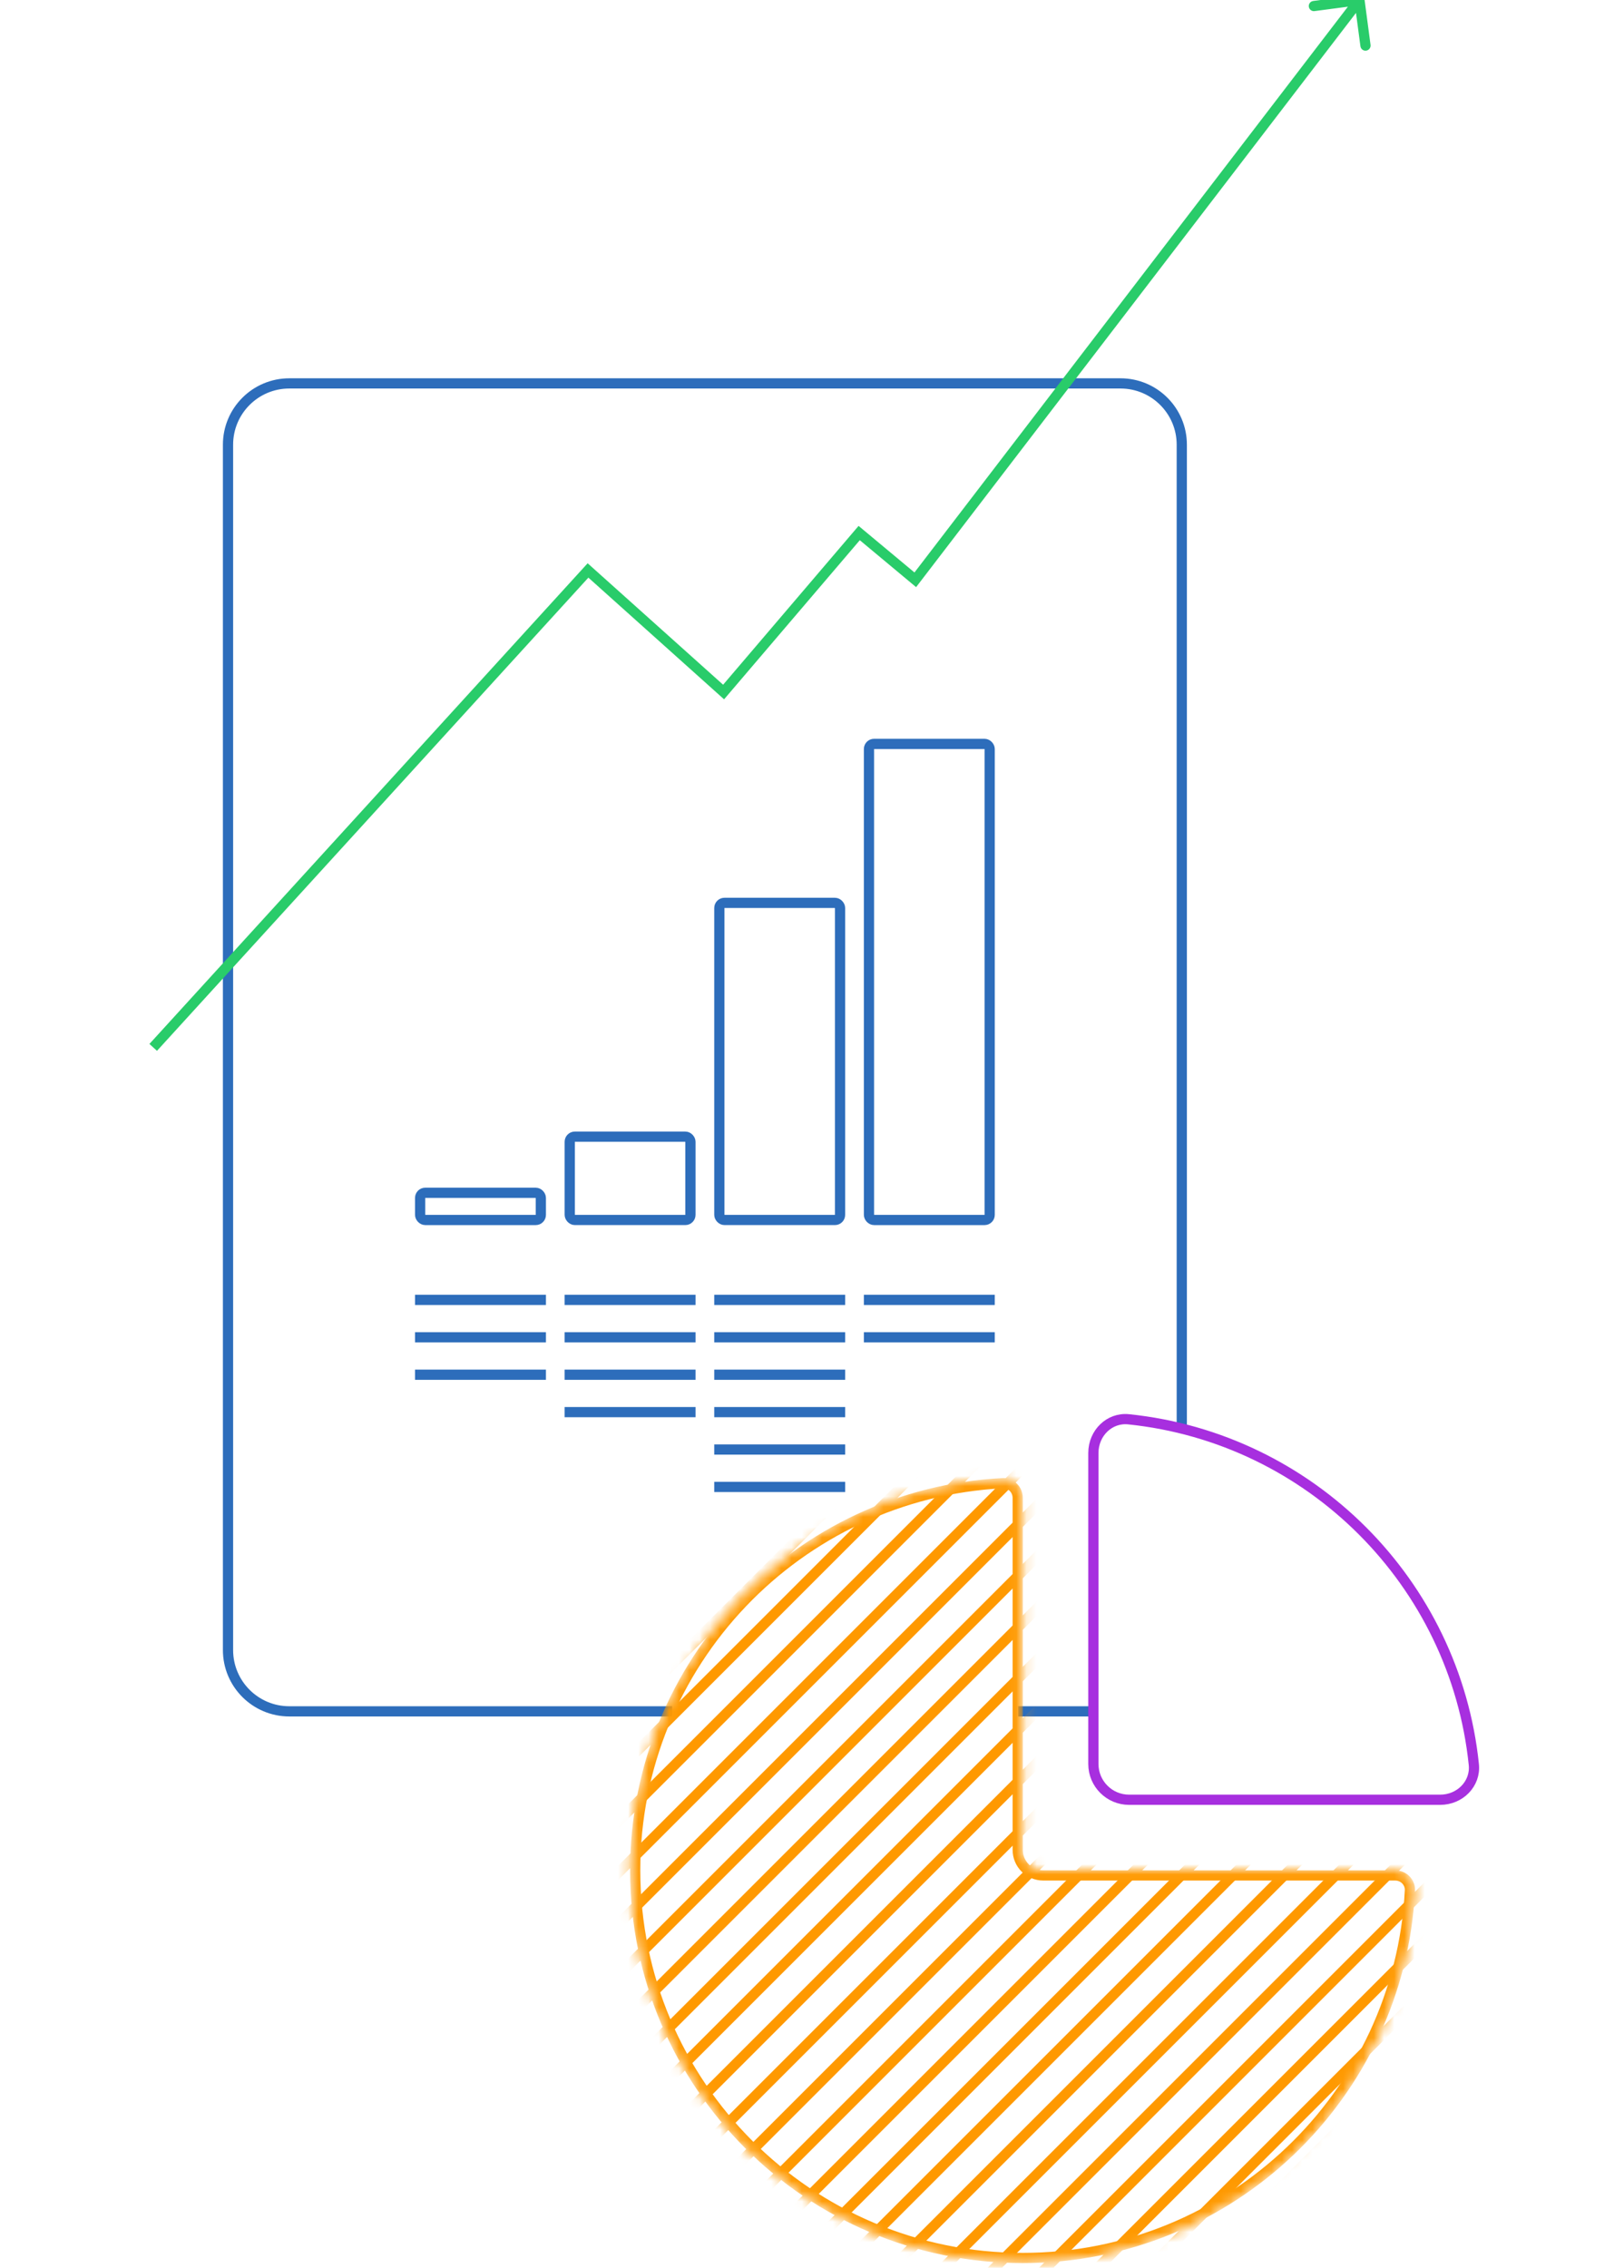 <?xml version="1.0" encoding="UTF-8"?>
<svg xmlns="http://www.w3.org/2000/svg" width="159" height="222" viewBox="0 0 159 222" fill="none">
  <g clip-path="url(#clip0_2640_2843)">
    <path d="M115.704 139.612V43.534C115.704 40.221 113.018 37.534 109.704 37.534H28.324C25.011 37.534 22.324 40.221 22.324 43.534V161.534C22.324 164.848 25.011 167.534 28.324 167.534H65.81M107.007 167.534H99.683" stroke="#2D6DBB"></path>
    <path d="M57.57 55.845L57.904 55.473L57.535 55.142L57.201 55.508L57.57 55.845ZM70.845 67.746L70.511 68.119L70.893 68.461L71.225 68.071L70.845 67.746ZM84.12 52.183L84.44 51.799L84.06 51.483L83.739 51.859L84.12 52.183ZM133.594 -0.066C133.558 -0.339 133.307 -0.532 133.033 -0.496L128.572 0.095C128.298 0.131 128.106 0.383 128.142 0.656C128.178 0.93 128.429 1.123 128.703 1.086L132.668 0.561L133.194 4.527C133.23 4.8 133.481 4.993 133.755 4.957C134.029 4.92 134.221 4.669 134.185 4.395L133.594 -0.066ZM89.613 56.761L89.293 57.145L89.693 57.478L90.01 57.065L89.613 56.761ZM15.37 102.872L57.94 56.182L57.201 55.508L14.63 102.198L15.37 102.872ZM57.237 56.217L70.511 68.119L71.179 67.374L57.904 55.473L57.237 56.217ZM71.225 68.071L84.5 52.508L83.739 51.859L70.465 67.422L71.225 68.071ZM83.8 52.567L89.293 57.145L89.933 56.376L84.44 51.799L83.8 52.567ZM90.01 57.065L133.495 0.304L132.702 -0.304L89.216 56.456L90.01 57.065Z" fill="#29CC6A"></path>
    <path d="M110.492 138.942C128.302 140.78 142.46 154.937 144.298 172.748C144.491 174.616 142.949 176.19 141 176.19H110.549C108.616 176.19 107.049 174.623 107.049 172.69V142.239C107.049 140.291 108.624 138.749 110.492 138.942Z" stroke="#A72FDF"></path>
    <mask id="mask0_2640_2843" style="mask-type:alpha" maskUnits="userSpaceOnUse" x="61" y="144" width="78" height="78">
      <path d="M138.041 185.071C137.015 205.113 120.439 221.048 100.141 221.048C79.181 221.048 62.19 204.057 62.19 183.097C62.19 162.8 78.125 146.224 98.167 145.197C98.968 145.156 99.641 145.811 99.641 146.646V181.097C99.641 182.478 100.76 183.597 102.141 183.597H136.592C137.427 183.597 138.082 184.271 138.041 185.071Z" fill="#D9D9D9" stroke="black"></path>
    </mask>
    <g mask="url(#mask0_2640_2843)">
      <path d="M138.041 185.071C137.015 205.113 120.439 221.048 100.141 221.048C79.181 221.048 62.19 204.057 62.19 183.097C62.19 162.8 78.125 146.224 98.167 145.197C98.968 145.156 99.641 145.811 99.641 146.646V181.097C99.641 182.478 100.76 183.597 102.141 183.597H136.592C137.427 183.597 138.082 184.271 138.041 185.071Z" stroke="#FF9900"></path>
      <path d="M25.529 188.133L97.395 116.267" stroke="#FF9900"></path>
      <path d="M27.818 190.881L99.684 119.015" stroke="#FF9900"></path>
      <path d="M30.107 193.626L101.973 121.76" stroke="#FF9900"></path>
      <path d="M32.395 196.372L104.262 124.506" stroke="#FF9900"></path>
      <path d="M34.685 199.12L106.551 127.254" stroke="#FF9900"></path>
      <path d="M36.973 201.865L108.839 129.999" stroke="#FF9900"></path>
      <path d="M39.262 204.611L111.128 132.745" stroke="#FF9900"></path>
      <path d="M41.551 207.359L113.417 135.493" stroke="#FF9900"></path>
      <path d="M43.839 210.104L115.705 138.238" stroke="#FF9900"></path>
      <path d="M46.128 212.851L117.995 140.984" stroke="#FF9900"></path>
      <path d="M48.417 215.599L120.283 143.732" stroke="#FF9900"></path>
      <path d="M50.706 218.344L122.572 146.478" stroke="#FF9900"></path>
      <path d="M52.994 221.092L124.86 149.226" stroke="#FF9900"></path>
      <path d="M55.283 223.838L127.149 151.972" stroke="#FF9900"></path>
      <path d="M57.571 226.583L129.437 154.717" stroke="#FF9900"></path>
      <path d="M59.86 229.331L131.726 157.465" stroke="#FF9900"></path>
      <path d="M62.149 232.077L134.015 160.211" stroke="#FF9900"></path>
      <path d="M64.438 234.822L136.304 162.956" stroke="#FF9900"></path>
      <path d="M66.727 237.57L138.593 165.704" stroke="#FF9900"></path>
      <path d="M69.015 240.316L140.881 168.45" stroke="#FF9900"></path>
      <path d="M71.304 243.061L143.17 171.195" stroke="#FF9900"></path>
      <path d="M73.593 245.809L145.459 173.943" stroke="#FF9900"></path>
      <path d="M75.881 248.556L147.747 176.689" stroke="#FF9900"></path>
      <path d="M78.17 251.303L150.037 179.437" stroke="#FF9900"></path>
      <path d="M80.459 254.049L152.325 182.183" stroke="#FF9900"></path>
      <path d="M82.748 256.795L154.614 184.929" stroke="#FF9900"></path>
    </g>
    <rect x="41.134" y="116.769" width="11.817" height="2.662" rx="0.5" stroke="#2D6DBB"></rect>
    <path d="M40.634 127.254H53.451" stroke="#2D6DBB"></path>
    <path d="M55.281 127.254H68.098" stroke="#2D6DBB"></path>
    <path d="M69.929 127.254H82.746" stroke="#2D6DBB"></path>
    <path d="M84.578 127.254H97.394" stroke="#2D6DBB"></path>
    <path d="M40.634 130.916H53.451" stroke="#2D6DBB"></path>
    <path d="M55.281 130.916H68.098" stroke="#2D6DBB"></path>
    <path d="M69.929 130.916H82.746" stroke="#2D6DBB"></path>
    <path d="M84.578 130.916H97.394" stroke="#2D6DBB"></path>
    <path d="M40.634 134.579H53.451" stroke="#2D6DBB"></path>
    <path d="M55.281 134.579H68.098" stroke="#2D6DBB"></path>
    <path d="M55.281 138.241H68.098" stroke="#2D6DBB"></path>
    <path d="M69.929 134.579H82.746" stroke="#2D6DBB"></path>
    <path d="M69.929 138.241H82.746" stroke="#2D6DBB"></path>
    <path d="M69.929 141.902H82.746" stroke="#2D6DBB"></path>
    <path d="M69.929 145.564H82.746" stroke="#2D6DBB"></path>
    <rect x="55.781" y="111.275" width="11.817" height="8.155" rx="0.5" stroke="#2D6DBB"></rect>
    <rect x="70.429" y="88.388" width="11.817" height="31.042" rx="0.5" stroke="#2D6DBB"></rect>
    <rect x="85.078" y="72.825" width="11.817" height="46.606" rx="0.5" stroke="#2D6DBB"></rect>
  </g>
  <defs>
    <clipPath id="clip0_2640_2843">
      <rect width="159" height="222" fill="white"></rect>
    </clipPath>
  </defs>
</svg>
